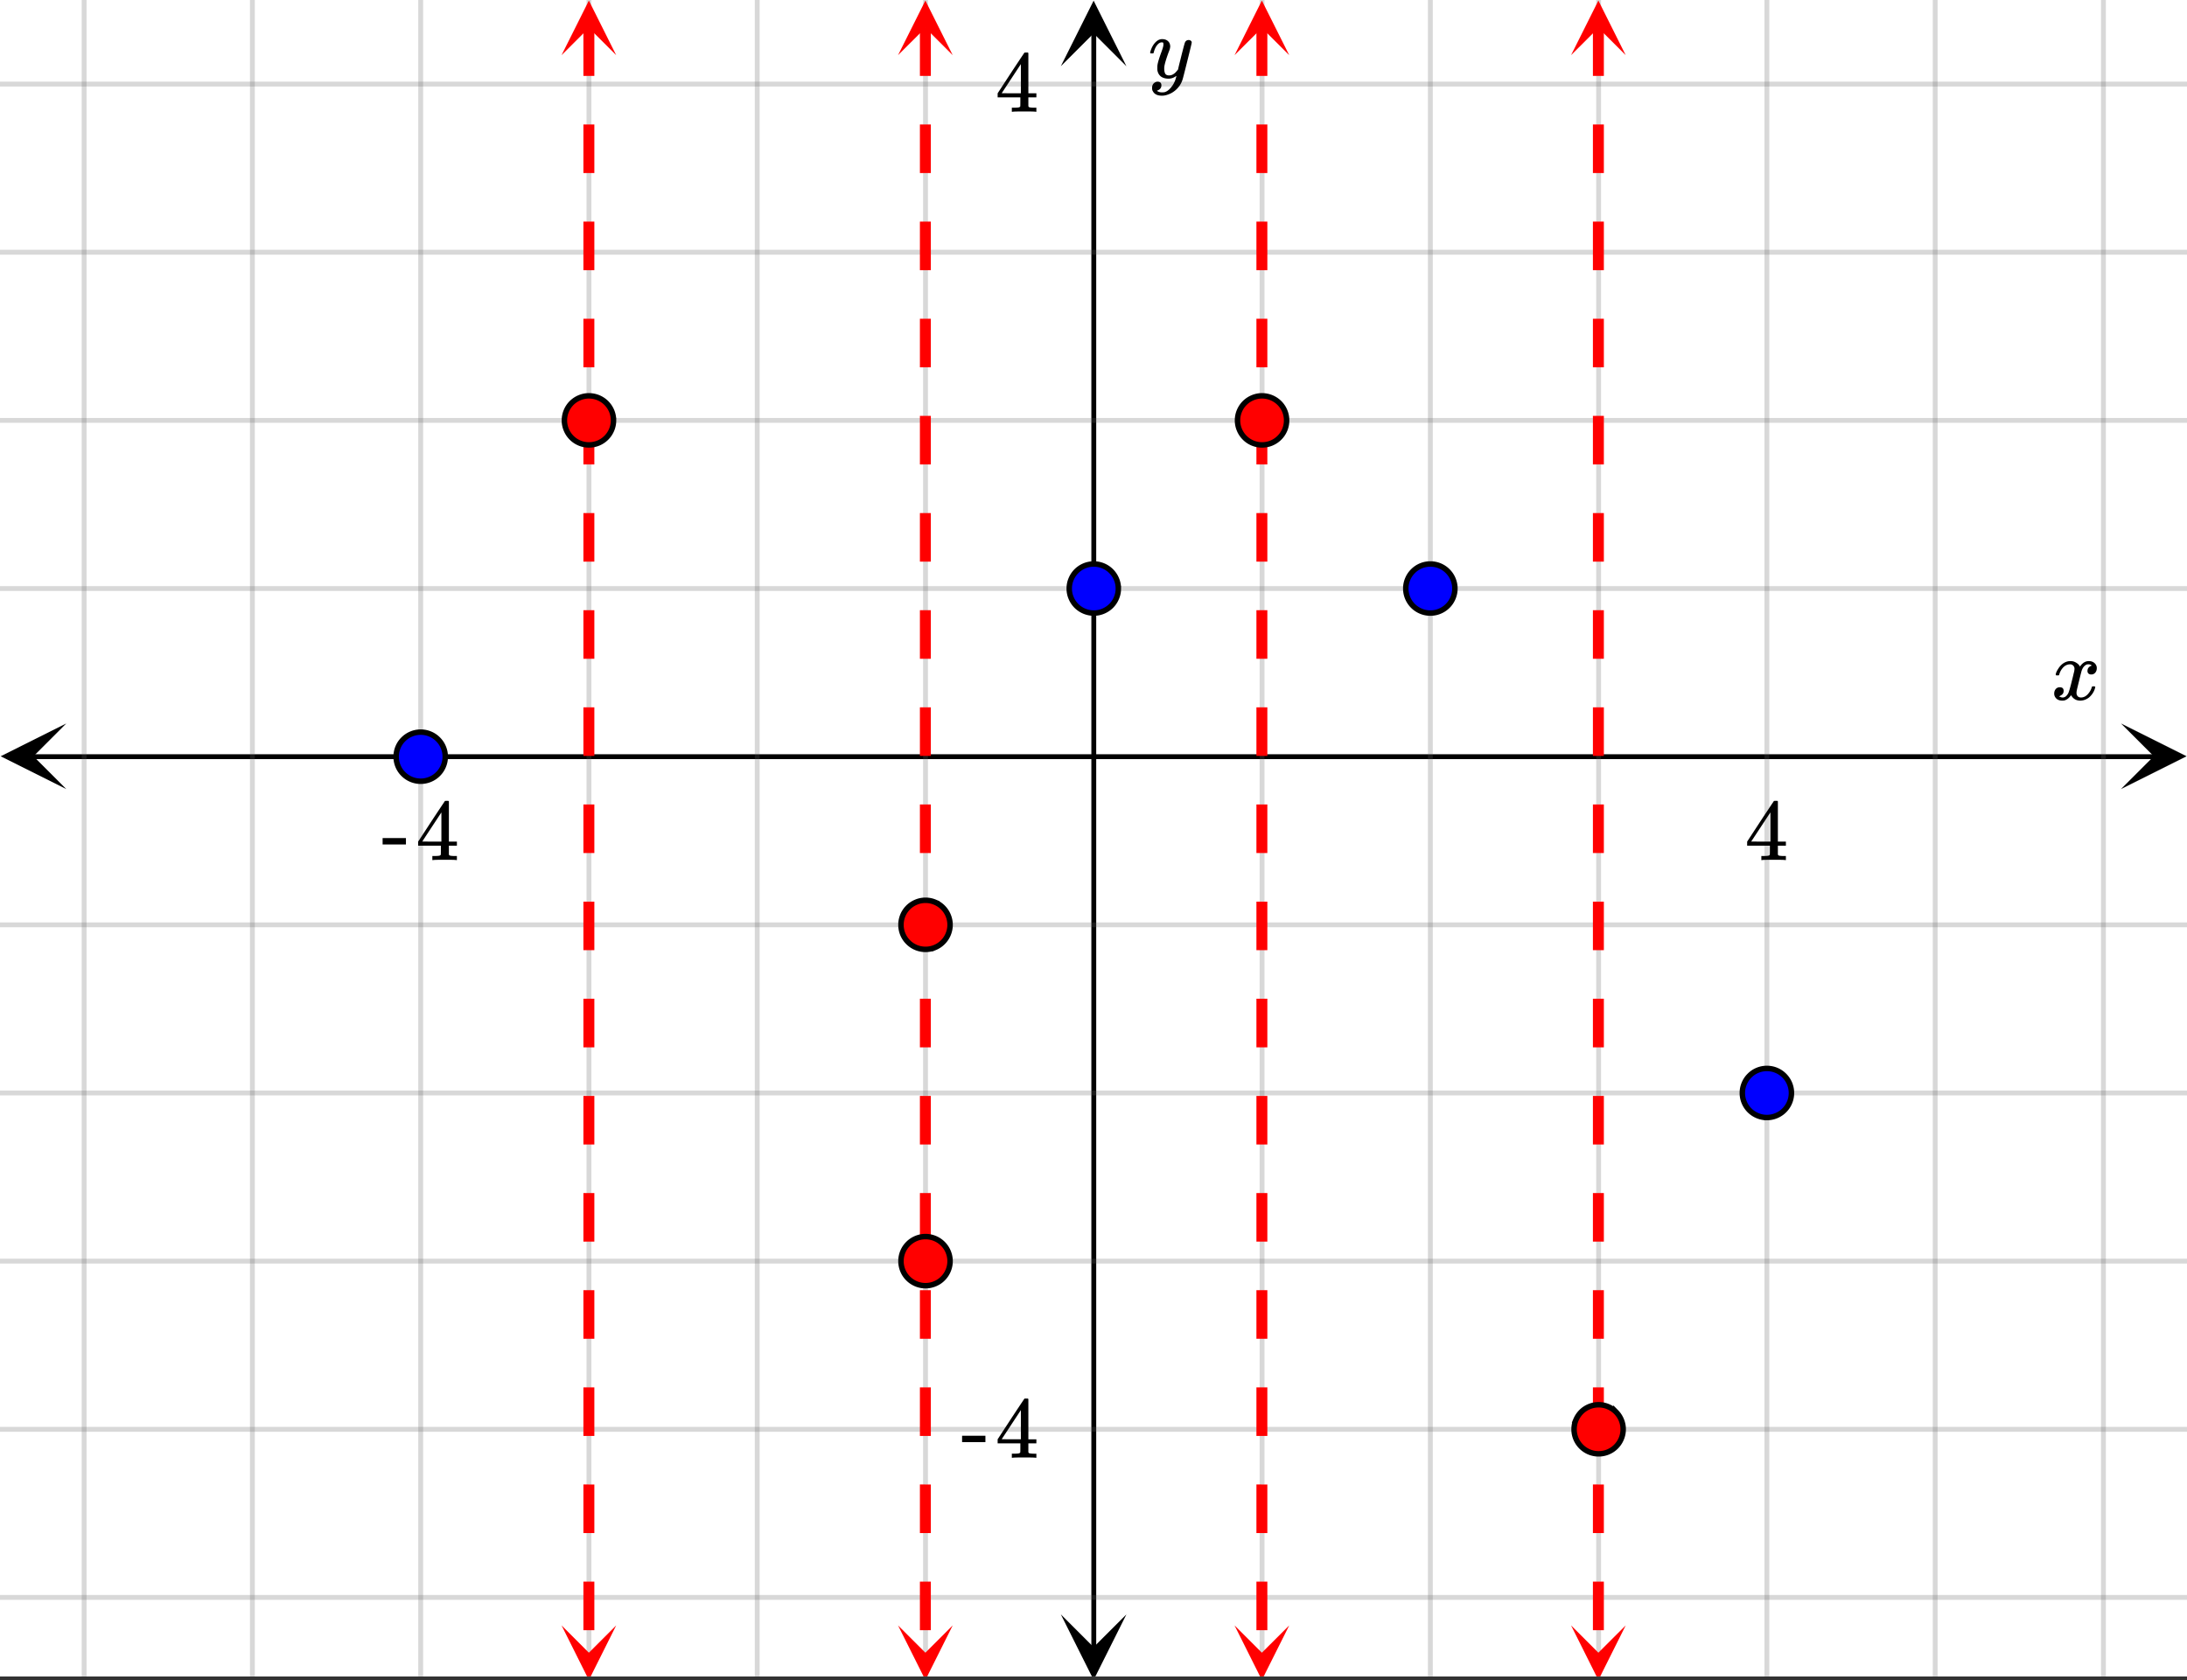 <svg xmlns="http://www.w3.org/2000/svg" xmlns:xlink="http://www.w3.org/1999/xlink" width="449.28" height="345.28" viewBox="0 0 336.96 258.96"><rect x="0" y="0" width="336.96" height="258.96" fill="#333333" stroke="none"/><defs><symbol overflow="visible" id="p"><path d="M.781-3.75C.727-3.8.703-3.848.703-3.89c.031-.25.172-.563.422-.938.414-.633.941-1.004 1.578-1.11.133-.007.235-.015.297-.015.313 0 .598.086.86.25.269.156.46.355.578.594.113-.157.187-.25.218-.282.332-.375.711-.562 1.14-.562.364 0 .661.105.891.312.227.211.344.465.344.766 0 .281-.078.516-.234.703a.776.776 0 0 1-.625.281.64.64 0 0 1-.422-.14.521.521 0 0 1-.156-.39c0-.415.222-.696.672-.845a.58.58 0 0 0-.141-.093.705.705 0 0 0-.39-.094.91.91 0 0 0-.266.031c-.336.149-.586.445-.75.89-.032.075-.164.579-.39 1.516-.231.93-.356 1.45-.376 1.563a1.827 1.827 0 0 0-.047.406c0 .211.063.383.188.516.125.125.289.187.5.187.383 0 .726-.16 1.031-.484.3-.32.508-.676.625-1.063.02-.082.04-.129.063-.14.03-.02.109-.031.234-.031.164 0 .25.039.25.109 0 .012-.012.058-.031.14-.149.563-.461 1.055-.938 1.47-.43.323-.875.484-1.344.484-.625 0-1.101-.282-1.421-.844-.262.406-.594.68-1 .812-.086.02-.2.032-.344.032-.524 0-.89-.188-1.11-.563a.953.953 0 0 1-.14-.531c0-.27.078-.5.234-.688a.798.798 0 0 1 .625-.28c.395 0 .594.187.594.562 0 .336-.164.574-.484.718a.359.359 0 0 1-.063.047l-.078.031c-.012.012-.024.016-.031.016h-.032c0 .031.063.074.188.125a.817.817 0 0 0 .36.078c.32 0 .597-.203.827-.61.102-.163.282-.75.532-1.75.05-.206.109-.437.171-.687.063-.257.11-.457.141-.593.031-.133.05-.211.063-.235a2.86 2.86 0 0 0 .078-.531.678.678 0 0 0-.188-.5.613.613 0 0 0-.484-.203c-.406 0-.762.156-1.063.469a2.562 2.562 0 0 0-.609 1.078c-.012.074-.031.12-.063.14a.752.752 0 0 1-.218.016zm0 0"/></symbol><symbol overflow="visible" id="s"><path d="M6.234-5.813c.125 0 .227.04.313.11.094.062.14.152.14.266 0 .117-.226 1.058-.671 2.828C5.578-.836 5.328.133 5.266.312a3.459 3.459 0 0 1-.688 1.22 3.641 3.641 0 0 1-1.11.874c-.491.239-.945.36-1.359.36-.687 0-1.152-.22-1.39-.657-.094-.125-.14-.304-.14-.53 0-.306.085-.544.265-.72.187-.168.379-.25.578-.25.394 0 .594.188.594.563 0 .332-.157.578-.47.734a.298.298 0 0 1-.062.032.295.295 0 0 0-.078.03c-.011.009-.023.016-.031.016L1.328 2c.031.05.129.11.297.172.133.05.273.078.422.078h.11c.155 0 .273-.012.359-.031.332-.094.648-.324.953-.688A3.69 3.69 0 0 0 4.188.25c.093-.3.14-.477.14-.531 0-.008-.012-.004-.031.015a.358.358 0 0 1-.078.047c-.336.239-.703.36-1.11.36-.46 0-.84-.106-1.14-.313-.293-.219-.48-.531-.563-.937a2.932 2.932 0 0 1-.015-.407c0-.218.007-.382.03-.5.063-.394.266-1.054.61-1.984.196-.531.297-.898.297-1.11a.838.838 0 0 0-.031-.265c-.024-.05-.074-.078-.156-.078h-.063c-.21 0-.406.094-.594.281-.293.293-.511.727-.656 1.297 0 .012-.008.027-.015.047a.188.188 0 0 1-.032.047l-.015.015c-.012.012-.028.016-.047.016h-.36C.305-3.8.281-3.836.281-3.86a.97.97 0 0 1 .047-.203c.188-.625.469-1.113.844-1.468.3-.282.617-.422.953-.422.383 0 .688.105.906.312.227.2.344.485.344.86-.023.168-.04.261-.047.281 0 .055-.07.246-.203.578-.367 1-.586 1.735-.656 2.203a1.857 1.857 0 0 0-.016.297c0 .344.05.61.156.797.114.18.313.266.594.266.207 0 .406-.051.594-.157a1.84 1.84 0 0 0 .422-.328c.093-.101.21-.242.36-.422a32.833 32.833 0 0 1 .25-1.063c.093-.35.175-.687.25-1 .343-1.35.534-2.062.577-2.124a.592.592 0 0 1 .578-.36zm0 0"/></symbol><symbol overflow="visible" id="q"><path d="M6.234 0c-.125-.031-.71-.047-1.75-.047-1.074 0-1.671.016-1.796.047h-.126v-.625h.422c.383-.008.618-.031.704-.063a.286.286 0 0 0 .171-.14c.008-.008.016-.25.016-.719v-.672h-3.5v-.625l2.031-3.11A431.58 431.58 0 0 1 4.5-9.108c.02-.008.113-.016.281-.016h.25l.078.078v6.203h1.235v.625H5.109V-.89a.25.25 0 0 0 .079.157c.07.062.328.101.765.109h.39V0zm-2.28-2.844v-4.5L1-2.859l1.469.015zm0 0"/></symbol><symbol overflow="visible" id="r"><path d="M.14-2.406v-.985h3.594v.985zm0 0"/></symbol><clipPath id="a"><path d="M0 0h336.96v258.367H0zm0 0"/></clipPath><clipPath id="b"><path d="M.102 111.5H10.21v10.11H.1zm0 0"/></clipPath><clipPath id="c"><path d="M326.79 111.5h10.108v10.11H326.79zm0 0"/></clipPath><clipPath id="d"><path d="M12 0h313v258.367H12zm0 0"/></clipPath><clipPath id="e"><path d="M163.445 248.805h10.11v9.562h-10.11zm0 0"/></clipPath><clipPath id="f"><path d="M163.445.102h10.11v10.105h-10.11zm0 0"/></clipPath><clipPath id="g"><path d="M0 12h336.96v235H0zm0 0"/></clipPath><clipPath id="h"><path d="M86 .086h8.941V9H86zm0 0"/></clipPath><clipPath id="i"><path d="M86 250.504h8.941v7.863H86zm0 0"/></clipPath><clipPath id="j"><path d="M138 .086h8.79V9H138zm0 0"/></clipPath><clipPath id="k"><path d="M138 250.504h8.79v7.863H138zm0 0"/></clipPath><clipPath id="l"><path d="M190 .086h8.637V9H190zm0 0"/></clipPath><clipPath id="m"><path d="M190 250.504h8.637v7.863H190zm0 0"/></clipPath><clipPath id="n"><path d="M242 .086h8.48V9H242zm0 0"/></clipPath><clipPath id="o"><path d="M242 250.504h8.48v7.863H242zm0 0"/></clipPath></defs><g clip-path="url(#a)" fill="#fff"><path d="M0 0h336.96v258.96H0z"/><path d="M0 0h336.96v258.96H0z"/></g><path d="M6.75 155.7h436.5" transform="scale(.749 .749)" fill="none" stroke="#000"/><g clip-path="url(#b)"><path d="M10.21 111.5L.103 116.555l10.109 5.054-5.055-5.054zm0 0"/></g><g clip-path="url(#c)"><path d="M326.79 111.5l10.108 5.055-10.109 5.054 5.055-5.054zm0 0"/></g><g clip-path="url(#d)"><path d="M259.614 0v346.002M294.233 0v346.002M328.847 0v346.002M363.46 0v346.002M398.08 0v346.002M432.692 0v346.002M190.386 0v346.002M155.767 0v346.002M121.153 0v346.002M86.54 0v346.002M51.92 0v346.002M17.308 0v346.002" transform="scale(.749 .749)" fill="none" stroke-linecap="round" stroke-linejoin="round" stroke="#666" stroke-opacity=".251"/></g><path d="M225 339.25V6.752" transform="scale(.749 .749)" fill="none" stroke="#000"/><g clip-path="url(#e)"><path d="M163.445 248.805l5.055 10.105 5.055-10.105-5.055 5.05zm0 0"/></g><g clip-path="url(#f)"><path d="M163.445 10.207L168.5.102l5.055 10.105-5.055-5.055zm0 0"/></g><g clip-path="url(#g)"><path d="M0 121.098h450M0 86.502h450M0 51.9h450M0 17.298h450M0 190.302h450M0 224.898h450M0 259.5h450M0 294.102h450M0 328.698h450" transform="scale(.749 .749)" fill="none" stroke-linecap="round" stroke-linejoin="round" stroke="#666" stroke-opacity=".251"/></g><path d="M91.574 4.21v7.485h-1.687V4.211m1.687 14.973v7.484h-1.687v-7.484m1.687 14.968v7.489h-1.687v-7.489m1.687 14.973v7.488h-1.687v-7.488m1.687 14.973v7.484h-1.687v-7.484m1.687 14.972v7.485h-1.687V79.07m1.687 14.97v7.487h-1.687V94.04m1.687 14.973v7.488h-1.687v-7.488m1.687 14.972v7.485h-1.687v-7.485m1.687 14.973v7.484h-1.687v-7.484m1.687 14.969v7.488h-1.687v-7.488m1.687 14.972v7.489h-1.687v-7.489m1.687 14.973v7.484h-1.687v-7.484m1.687 14.973v7.484h-1.687v-7.484m1.687 14.972v7.485h-1.687v-7.485m1.687 14.97v7.487h-1.687v-7.488m1.687 14.973v7.484h-1.687v-7.484" fill="red"/><g clip-path="url(#h)"><path d="M94.941 8.504L90.731.086 86.52 8.504l4.21-4.207zm0 0" fill="red"/></g><g clip-path="url(#i)"><path d="M94.941 250.504l-4.21 8.422-4.211-8.422 4.21 4.21zm0 0" fill="red"/></g><path d="M143.418 4.21v7.485h-1.684V4.211m1.684 14.973v7.484h-1.684v-7.484m1.684 14.968v7.489h-1.684v-7.489m1.684 14.973v7.488h-1.684v-7.488m1.684 14.973v7.484h-1.684v-7.484m1.684 14.972v7.485h-1.684V79.07m1.684 14.97v7.487h-1.684V94.04m1.684 14.973v7.488h-1.684v-7.488m1.684 14.972v7.485h-1.684v-7.485m1.684 14.973v7.484h-1.684v-7.484m1.684 14.969v7.488h-1.684v-7.488m1.684 14.972v7.489h-1.684v-7.489m1.684 14.973v7.484h-1.684v-7.484m1.684 14.973v7.484h-1.684v-7.484m1.684 14.972v7.485h-1.684v-7.485m1.684 14.97v7.487h-1.684v-7.488m1.684 14.973v7.484h-1.684v-7.484" fill="red"/><g clip-path="url(#j)"><path d="M146.79 8.504L142.577.086l-4.215 8.418 4.215-4.207zm0 0" fill="red"/></g><g clip-path="url(#k)"><path d="M146.79 250.504l-4.212 8.422-4.215-8.422 4.215 4.21zm0 0" fill="red"/></g><path d="M195.266 4.21v7.485h-1.684V4.211m1.684 14.973v7.484h-1.684v-7.484m1.684 14.968v7.489h-1.684v-7.489m1.684 14.973v7.488h-1.684v-7.488m1.684 14.973v7.484h-1.684v-7.484m1.684 14.972v7.485h-1.684V79.07m1.684 14.97v7.487h-1.684V94.04m1.684 14.973v7.488h-1.684v-7.488m1.684 14.972v7.485h-1.684v-7.485m1.684 14.973v7.484h-1.684v-7.484m1.684 14.969v7.488h-1.684v-7.488m1.684 14.972v7.489h-1.684v-7.489m1.684 14.973v7.484h-1.684v-7.484m1.684 14.973v7.484h-1.684v-7.484m1.684 14.972v7.485h-1.684v-7.485m1.684 14.97v7.487h-1.684v-7.488m1.684 14.973v7.484h-1.684v-7.484" fill="red"/><g clip-path="url(#l)"><path d="M198.637 8.504L194.422.086l-4.211 8.418 4.21-4.207zm0 0" fill="red"/></g><g clip-path="url(#m)"><path d="M198.637 250.504l-4.215 8.422-4.211-8.422 4.21 4.21zm0 0" fill="red"/></g><path d="M247.113 4.21v7.485h-1.687V4.211m1.687 14.973v7.484h-1.687v-7.484m1.687 14.968v7.489h-1.687v-7.489m1.687 14.973v7.488h-1.687v-7.488m1.687 14.973v7.484h-1.687v-7.484m1.687 14.972v7.485h-1.687V79.07m1.687 14.97v7.487h-1.687V94.04m1.687 14.973v7.488h-1.687v-7.488m1.687 14.972v7.485h-1.687v-7.485m1.687 14.973v7.484h-1.687v-7.484m1.687 14.969v7.488h-1.687v-7.488m1.687 14.972v7.489h-1.687v-7.489m1.687 14.973v7.484h-1.687v-7.484m1.687 14.973v7.484h-1.687v-7.484m1.687 14.972v7.485h-1.687v-7.485m1.687 14.97v7.487h-1.687v-7.488m1.687 14.973v7.484h-1.687v-7.484" fill="red"/><g clip-path="url(#n)"><path d="M250.48 8.504L246.27.086l-4.211 8.418 4.21-4.207zm0 0" fill="red"/></g><g clip-path="url(#o)"><path d="M250.48 250.504l-4.21 8.422-4.211-8.422 4.21 4.21zm0 0" fill="red"/></g><path d="M91.589 155.7c0 .668-.13 1.315-.386 1.93a4.914 4.914 0 0 1-1.096 1.64c-.469.474-1.017.84-1.637 1.095a5.023 5.023 0 0 1-3.865 0 5.019 5.019 0 0 1-1.638-1.096 4.914 4.914 0 0 1-1.096-1.638 4.998 4.998 0 0 1-.38-1.93c0-.669.125-1.316.38-1.932a4.914 4.914 0 0 1 1.096-1.638 5.019 5.019 0 0 1 1.638-1.096 5.023 5.023 0 0 1 3.865 0c.62.256 1.168.621 1.637 1.096.475.47.84 1.017 1.096 1.638.255.616.386 1.263.386 1.931zm0 0" transform="scale(.749 .749)" fill="#00f" stroke-width="1.125" stroke="#000"/><path d="M126.203 86.502a5.017 5.017 0 0 1-1.477 3.569 5.019 5.019 0 0 1-3.573 1.477 4.992 4.992 0 0 1-1.93-.381 4.986 4.986 0 0 1-1.643-1.096 5.034 5.034 0 0 1-1.09-1.638 4.927 4.927 0 0 1-.386-1.931c0-.673.125-1.315.386-1.936a5.09 5.09 0 0 1 1.09-1.639 5.053 5.053 0 0 1 1.644-1.09 4.903 4.903 0 0 1 1.93-.386 5.087 5.087 0 0 1 3.573 1.477 5.19 5.19 0 0 1 1.095 1.638c.255.62.38 1.263.38 1.936zm0 0M195.435 190.302c0 .668-.13 1.31-.386 1.93a4.967 4.967 0 0 1-1.095 1.64c-.47.474-1.017.84-1.638 1.095a4.992 4.992 0 0 1-1.93.38 5.018 5.018 0 0 1-3.573-1.476 5.017 5.017 0 0 1-1.476-3.57 5.023 5.023 0 0 1 3.114-4.664 4.928 4.928 0 0 1 1.935-.386c.668 0 1.315.125 1.93.386a5.031 5.031 0 0 1 2.733 2.729c.256.62.386 1.263.386 1.936zm0 0M195.435 259.5c0 .668-.13 1.315-.386 1.93a4.914 4.914 0 0 1-1.095 1.64c-.47.474-1.017.84-1.638 1.095a5.023 5.023 0 0 1-3.865 0 5.019 5.019 0 0 1-1.638-1.096 4.914 4.914 0 0 1-1.095-1.638 4.998 4.998 0 0 1-.38-1.93c0-.669.124-1.316.38-1.932a4.914 4.914 0 0 1 1.095-1.638 5.019 5.019 0 0 1 1.638-1.096 5.023 5.023 0 0 1 3.865 0c.62.256 1.163.621 1.638 1.096.475.47.84 1.017 1.095 1.638.256.616.386 1.263.386 1.931zm0 0" transform="scale(.749 .749)" fill="red" stroke-width="1.125" stroke="#000"/><path d="M230.05 121.098c0 .673-.126 1.315-.387 1.936a5.09 5.09 0 0 1-1.09 1.639 5.053 5.053 0 0 1-1.643 1.09 4.903 4.903 0 0 1-1.93.387 5.087 5.087 0 0 1-3.573-1.477 5.09 5.09 0 0 1-1.09-1.639 4.934 4.934 0 0 1-.386-1.936c0-.668.125-1.31.386-1.93a5.034 5.034 0 0 1 2.728-2.735 5.037 5.037 0 0 1 1.935-.38c.668 0 1.314.125 1.93.38a5.034 5.034 0 0 1 2.733 2.734c.261.622.386 1.263.386 1.931zm0 0" transform="scale(.749 .749)" fill="#00f" stroke-width="1.125" stroke="#000"/><path d="M264.663 86.502a5.017 5.017 0 0 1-1.476 3.569 5.019 5.019 0 0 1-3.573 1.477 4.992 4.992 0 0 1-1.93-.381 4.911 4.911 0 0 1-1.638-1.096 4.967 4.967 0 0 1-1.095-1.638 5.022 5.022 0 0 1 0-3.867 5.02 5.02 0 0 1 2.733-2.73 4.903 4.903 0 0 1 1.93-.385 5.087 5.087 0 0 1 3.573 1.477 5.02 5.02 0 0 1 1.476 3.574zm0 0" transform="scale(.749 .749)" fill="red" stroke-width="1.125" stroke="#000"/><path d="M299.282 121.098c0 .673-.13 1.315-.386 1.936a5.02 5.02 0 0 1-2.733 2.73c-.621.26-1.263.386-1.93.386a4.928 4.928 0 0 1-1.935-.387 5.031 5.031 0 0 1-2.734-2.729 5.028 5.028 0 0 1 0-3.866 4.967 4.967 0 0 1 1.096-1.639 5.018 5.018 0 0 1 3.573-1.477 5.011 5.011 0 0 1 3.568 1.477c.474.475.84 1.018 1.095 1.639.256.62.386 1.262.386 1.93zm0 0" transform="scale(.749 .749)" fill="#00f" stroke-width="1.125" stroke="#000"/><path d="M333.896 294.102c0 .668-.125 1.31-.386 1.93a5.034 5.034 0 0 1-1.09 1.64 4.986 4.986 0 0 1-1.643 1.095 4.992 4.992 0 0 1-1.93.38 5.019 5.019 0 0 1-3.573-1.477 5.017 5.017 0 0 1-1.476-3.57c0-.671.125-1.313.38-1.934a5.19 5.19 0 0 1 1.096-1.639 5.087 5.087 0 0 1 3.573-1.476c.667 0 1.314.125 1.93.386.62.256 1.168.62 1.643 1.09a5.09 5.09 0 0 1 1.09 1.639c.26.62.386 1.263.386 1.936zm0 0" transform="scale(.749 .749)" fill="red" stroke-width="1.125" stroke="#000"/><path d="M368.51 224.898a5.023 5.023 0 0 1-3.114 4.665c-.621.261-1.263.387-1.936.387a4.903 4.903 0 0 1-1.93-.387 5.02 5.02 0 0 1-2.733-2.73 5.028 5.028 0 0 1 0-3.865 4.967 4.967 0 0 1 1.096-1.639 4.911 4.911 0 0 1 1.637-1.096 4.992 4.992 0 0 1 1.93-.38 5.018 5.018 0 0 1 3.573 1.476 5.017 5.017 0 0 1 1.476 3.57zm0 0" transform="scale(.749 .749)" fill="#00f" stroke-width="1.125" stroke="#000"/><use xlink:href="#p" x="316.031" y="107.84"/><use xlink:href="#q" x="268.816" y="132.553"/><use xlink:href="#r" x="58.811" y="132.553"/><use xlink:href="#q" x="64.053" y="132.553"/><use xlink:href="#s" x="176.925" y="11.982"/><use xlink:href="#q" x="153.335" y="17.224"/><use xlink:href="#r" x="148.093" y="224.667"/><use xlink:href="#q" x="153.335" y="224.667"/></svg>